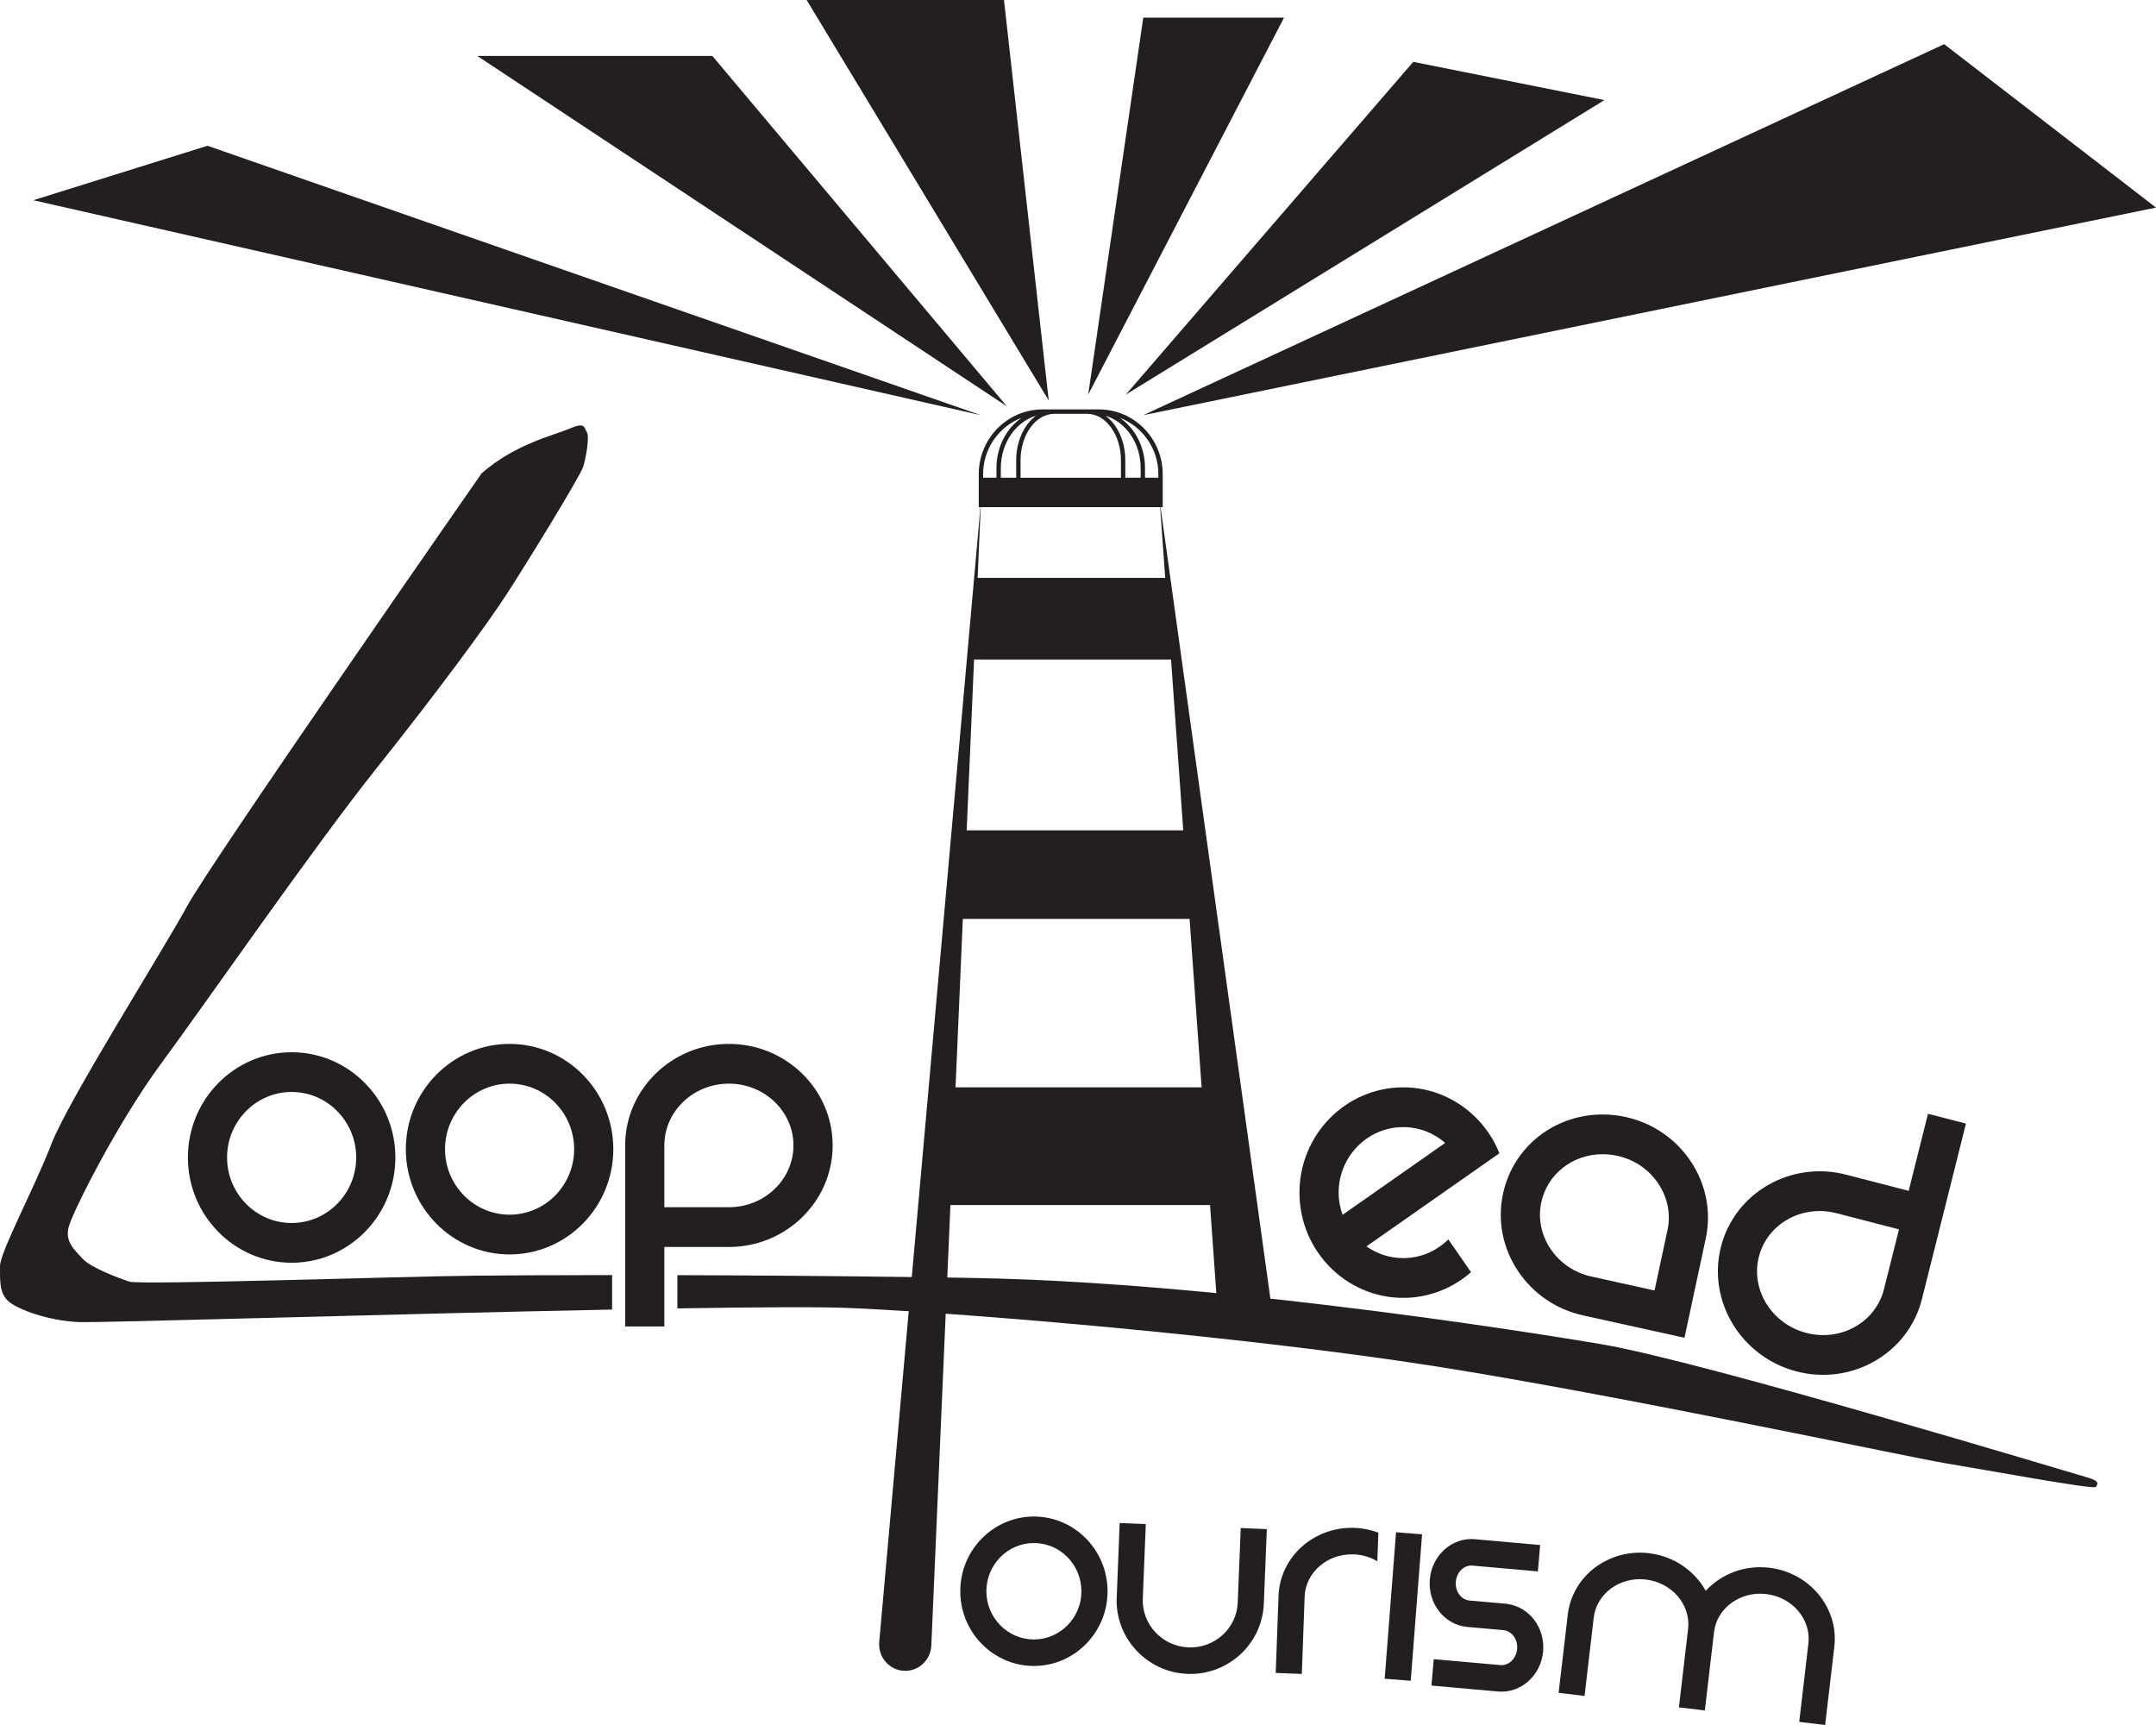 <?xml version="1.0" encoding="UTF-8"?> <!-- Generator: Adobe Illustrator 16.2.0, SVG Export Plug-In . SVG Version: 6.00 Build 0) --> <svg xmlns="http://www.w3.org/2000/svg" xmlns:xlink="http://www.w3.org/1999/xlink" version="1.1" id="Layer_1" x="0px" y="0px" width="250px" height="200px" viewBox="0 0 250 200" xml:space="preserve"> <g> <path fill="#231F20" d="M59.089,145.441c-6.633,0-12.03-5.476-12.03-12.206c0-6.729,5.396-12.203,12.03-12.203 c6.632,0,12.028,5.475,12.028,12.203C71.117,139.966,65.721,145.441,59.089,145.441z M59.089,125.64 c-4.128,0-7.487,3.409-7.487,7.596c0,4.189,3.359,7.596,7.487,7.596c4.127,0,7.486-3.406,7.486-7.596 C66.575,129.049,63.216,125.64,59.089,125.64z"></path> <path fill="#231F20" d="M33.816,146.406c-6.632,0-12.028-5.475-12.028-12.205c0-6.729,5.396-12.203,12.028-12.203 c6.633,0,12.03,5.475,12.03,12.203C45.846,140.932,40.449,146.406,33.816,146.406z M33.816,126.605 c-4.127,0-7.486,3.408-7.486,7.596c0,4.188,3.358,7.596,7.486,7.596c4.128,0,7.487-3.407,7.487-7.596 C41.303,130.014,37.944,126.605,33.816,126.605z"></path> <path fill="#231F20" d="M119.887,193.154c-4.708,0-8.539-3.886-8.539-8.661c0-4.777,3.831-8.664,8.539-8.664 c4.708,0,8.539,3.887,8.539,8.664C128.426,189.269,124.595,193.154,119.887,193.154z M119.887,178.902 c-3.038,0-5.51,2.508-5.51,5.591c0,3.082,2.472,5.589,5.51,5.589s5.51-2.507,5.51-5.589 C125.397,181.41,122.925,178.902,119.887,178.902z"></path> <path fill="#231F20" d="M137.677,194.072c-4.704-0.194-8.378-4.161-8.19-8.841l0.347-8.648l3.026,0.125l-0.348,8.649 c-0.119,2.985,2.252,5.518,5.288,5.644s5.603-2.201,5.722-5.189l0.348-8.649l3.025,0.126l-0.347,8.648 C146.36,190.616,142.381,194.266,137.677,194.072z"></path> <path fill="#231F20" d="M174.893,185.986l0.002-0.017l-4.498-0.399c-0.971-0.087-1.683-1.066-1.586-2.183 c0.097-1.118,0.966-1.956,1.938-1.869l7.575,0.676l0.265-3.062l-7.574-0.675c-2.635-0.235-4.977,1.855-5.22,4.661 c-0.243,2.803,1.703,5.276,4.338,5.512l4.198,0.374c0.972,0.086,1.684,1.065,1.587,2.183c-0.097,1.118-0.966,1.955-1.938,1.867 l-7.728-0.688l-0.266,3.062l7.729,0.688c2.635,0.233,4.976-1.856,5.219-4.661C179.167,188.759,177.375,186.374,174.893,185.986z"></path> <path fill="#231F20" d="M205.177,181.77c-2.89-0.351-5.606,0.736-7.388,2.674c-1.281-2.307-3.672-4.01-6.562-4.36 c-4.675-0.564-8.905,2.622-9.432,7.104l-1.065,9.081l3.007,0.363l1.065-9.081c0.328-2.799,3.05-4.779,6.066-4.414 c3.018,0.363,5.204,2.938,4.876,5.736l-1.065,9.081l3.007,0.361l1.065-9.078c0.328-2.799,3.05-4.782,6.066-4.418 c3.018,0.365,5.205,2.938,4.877,5.74l-1.066,9.078l3.008,0.363l1.064-9.078C213.228,186.439,209.852,182.334,205.177,181.77z"></path> <path fill="#231F20" d="M195.324,155.105l-11.754-2.594c-3.121-0.69-5.806-2.522-7.561-5.162c-1.776-2.671-2.389-5.846-1.727-8.936 c1.162-5.417,5.917-9.199,11.564-9.199c0.887,0,1.781,0.098,2.656,0.29c3.121,0.69,5.807,2.522,7.561,5.16 c1.777,2.672,2.391,5.846,1.727,8.938L195.324,155.105z M185.848,133.822c-3.492,0-6.422,2.291-7.125,5.572 c-0.397,1.85-0.023,3.76,1.053,5.378c1.098,1.651,2.789,2.801,4.761,3.235l7.315,1.615l1.501-7 c0.397-1.851,0.023-3.762-1.053-5.379c-1.098-1.651-2.788-2.801-4.761-3.235C186.979,133.884,186.41,133.822,185.848,133.822z"></path> <path fill="#231F20" d="M208.34,159.01c6.428,1.661,12.941-2.106,14.52-8.396l0.933-3.718l1.931-7.69l2.24-8.933l-4.402-1.138 l-2.24,8.933l-7.256-1.875c-6.428-1.659-12.941,2.107-14.52,8.398S201.911,157.351,208.34,159.01z M212.944,140.659l7.255,1.875 l-0.81,3.225l-0.933,3.717c-0.961,3.828-4.996,6.103-8.996,5.067c-4.002-1.032-6.475-4.987-5.515-8.815 C204.907,141.901,208.943,139.627,212.944,140.659z"></path> <path fill="#231F20" d="M162.71,145.868c-1.583,0-3.052-0.506-4.263-1.36l11.52-8.066l3.897-2.73 c-0.577-1.45-1.421-2.761-2.471-3.87c-2.19-2.322-5.272-3.774-8.684-3.774c-6.633,0-12.029,5.477-12.029,12.206 c0,6.729,5.396,12.203,12.029,12.203c3.005,0,5.753-1.125,7.864-2.98l-2.633-3.8C166.591,145.038,164.745,145.868,162.71,145.868z M162.71,130.677c1.858,0,3.558,0.695,4.868,1.835l-11.901,8.337c-0.288-0.805-0.454-1.67-0.454-2.576 C155.223,134.085,158.582,130.677,162.71,130.677z"></path> <path fill="#231F20" d="M157.088,177.144c-4.704-0.178-8.667,3.348-8.832,7.857l-0.33,8.963l3.027,0.115l0.328-8.963 c0.104-2.818,2.658-5.017,5.693-4.9c1.007,0.037,1.938,0.327,2.734,0.799l0.123-3.317 C158.975,177.378,158.055,177.18,157.088,177.144z"></path> <polygon fill="#231F20" points="163.582,194.875 160.562,194.635 161.878,177.651 164.897,177.893 "></polygon> <polygon fill="#231F20" points="132.567,48.135 225.437,5.121 250,24.068 "></polygon> <polygon fill="#231F20" points="130.549,45.745 163.877,7.169 186.037,11.607 "></polygon> <polygon fill="#231F20" points="126.184,45.745 132.567,2.049 148.887,2.049 "></polygon> <polygon fill="#231F20" points="121.604,46.428 116.417,0 93.535,0 "></polygon> <polygon fill="#231F20" points="116.752,47.11 82.6,6.486 55.345,6.486 "></polygon> <polygon fill="#231F20" points="113.724,48.135 24.059,16.899 3.863,23.214 "></polygon> <path fill="#231F20" d="M127.419,47.468h-0.643h-0.717h-3.802h-0.716h-0.644c-4.083,0-7.406,3.372-7.406,7.513v0.408v3.414h21.333 V55.39v-0.408C134.824,50.84,131.503,47.468,127.419,47.468z M117.833,55.39h-1.782v-1.123c0-2.906,1.734-5.352,4.078-6.067 c-1.367,1.005-2.296,2.946-2.296,5.173V55.39z M132.266,55.39h-1.781v-2.018c0-2.227-0.93-4.167-2.297-5.173 c2.344,0.716,4.078,3.161,4.078,6.067V55.39z M126.06,47.98c2.161,0,3.92,2.419,3.92,5.392v2.018h-11.642v-2.018 c0-2.973,1.759-5.392,3.92-5.392H126.06z M113.996,54.981c0-2.996,1.868-5.55,4.482-6.548c-1.752,1.188-2.932,3.354-2.932,5.833 v1.123h-1.55V54.981z M132.771,55.39v-1.123c0-2.479-1.18-4.645-2.932-5.833c2.613,0.998,4.48,3.553,4.48,6.548v0.408H132.771z"></path> <path fill="none" d="M110.208,139.711l-0.364,8.409c0.867,0.013,1.74,0.028,2.618,0.042c9.064,0.141,18.971,0.835,28.579,1.765 l-0.73-10.216H110.208z"></path> <polygon fill="none" points="110.8,126.066 139.334,126.066 137.938,106.539 111.646,106.539 "></polygon> <polygon fill="none" points="137.938,106.539 111.646,106.539 110.8,126.066 139.334,126.066 "></polygon> <path fill="none" d="M110.208,139.711l-0.364,8.409c0.867,0.013,1.74,0.028,2.618,0.042c9.064,0.141,18.971,0.835,28.579,1.765 l-0.73-10.216H110.208z"></path> <polygon fill="none" points="112.092,96.271 137.204,96.271 135.789,76.47 112.95,76.47 "></polygon> <polygon fill="none" points="135.789,76.47 112.95,76.47 112.092,96.271 137.204,96.271 "></polygon> <polygon fill="none" points="137.938,106.539 111.646,106.539 110.8,126.066 139.334,126.066 "></polygon> <path fill="none" d="M110.208,139.711l-0.364,8.409c0.867,0.013,1.74,0.028,2.618,0.042c9.064,0.141,18.971,0.835,28.579,1.765 l-0.73-10.216H110.208z"></path> <path fill="#231F20" d="M242.008,171.29c-1.514-0.427-44.667-13.485-56.359-15.448c-6.907-1.159-21.768-3.479-38.339-5.272 l-6.112-44.03l-1.426-10.268l-2.749-19.801l-1.315-9.473l-1.227-8.836l0.631,8.836h-21.75l0.382-8.836l-0.788,8.836l-0.845,9.473 l-1.766,19.801l-0.916,10.268l-3.703,41.523c-10.091-0.133-19.304-0.195-27.179-0.218v3.854c9.133-0.148,16.566-0.192,20.118-0.041 c1.908,0.085,4.171,0.209,6.707,0.368l-3.426,38.419l0,0c-0.11,1.694,1.152,3.155,2.821,3.27c1.668,0.111,3.111-1.169,3.222-2.863 h0l1.67-38.537c9.011,0.638,20.435,1.635,31.754,2.865c2.223,0.241,4.441,0.491,6.638,0.75c6.477,0.763,12.751,1.597,18.33,2.472 c21.703,3.415,55.1,10.583,59.306,11.268c4.205,0.682,17.076,3.07,17.328,2.731C243.27,172.058,243.522,171.716,242.008,171.29z M112.95,76.47h22.839l1.415,19.801h-25.112L112.95,76.47z M111.646,106.539h26.292l1.396,19.527H110.8L111.646,106.539z M112.462,148.162c-0.878-0.014-1.751-0.029-2.618-0.042l0.364-8.409h30.102l0.73,10.216 C131.434,148.997,121.527,148.303,112.462,148.162z"></path> <path fill="#231F20" d="M55.008,147.904c-8.581,0.086-38.78,1.11-40.042,0.684c-1.262-0.426-4.458-1.624-5.384-2.646 c-0.925-1.024-2.104-1.963-1.599-3.755s5.636-12.011,10.684-18.852c5.047-6.838,17.762-25.187,24.906-34.148 c7.144-8.961,12.864-16.728,15.135-20.227c2.271-3.5,8.581-13.741,8.917-14.851c0.337-1.108,0.758-3.499,0.42-4.011 c-0.336-0.512-0.168-1.195-1.935-0.427s-6.393,1.793-10.262,5.207c0,0-31.377,45.062-34.153,50.185 c-2.776,5.118-13.795,22.529-15.731,27.565c-1.935,5.036-5.963,12.544-5.963,14.168c0,1.621-0.093,3.157,1,4.097 c1.094,0.938,4.542,2.219,8.076,2.39c2.382,0.113,36.015-0.936,61.899-1.448v-3.999C63.905,147.837,58.41,147.871,55.008,147.904z"></path> <path fill="#231F20" d="M84.521,121.032c-6.633,0-12.029,5.28-12.029,11.771v3.836v7.937v9.217h4.542v-9.217h7.487 c6.632,0,12.029-5.281,12.029-11.772S91.153,121.032,84.521,121.032z M84.521,139.968h-7.487v-3.328v-3.836 c0-3.949,3.358-7.164,7.487-7.164c4.127,0,7.486,3.215,7.486,7.164C92.007,136.754,88.648,139.968,84.521,139.968z"></path> </g> </svg> 